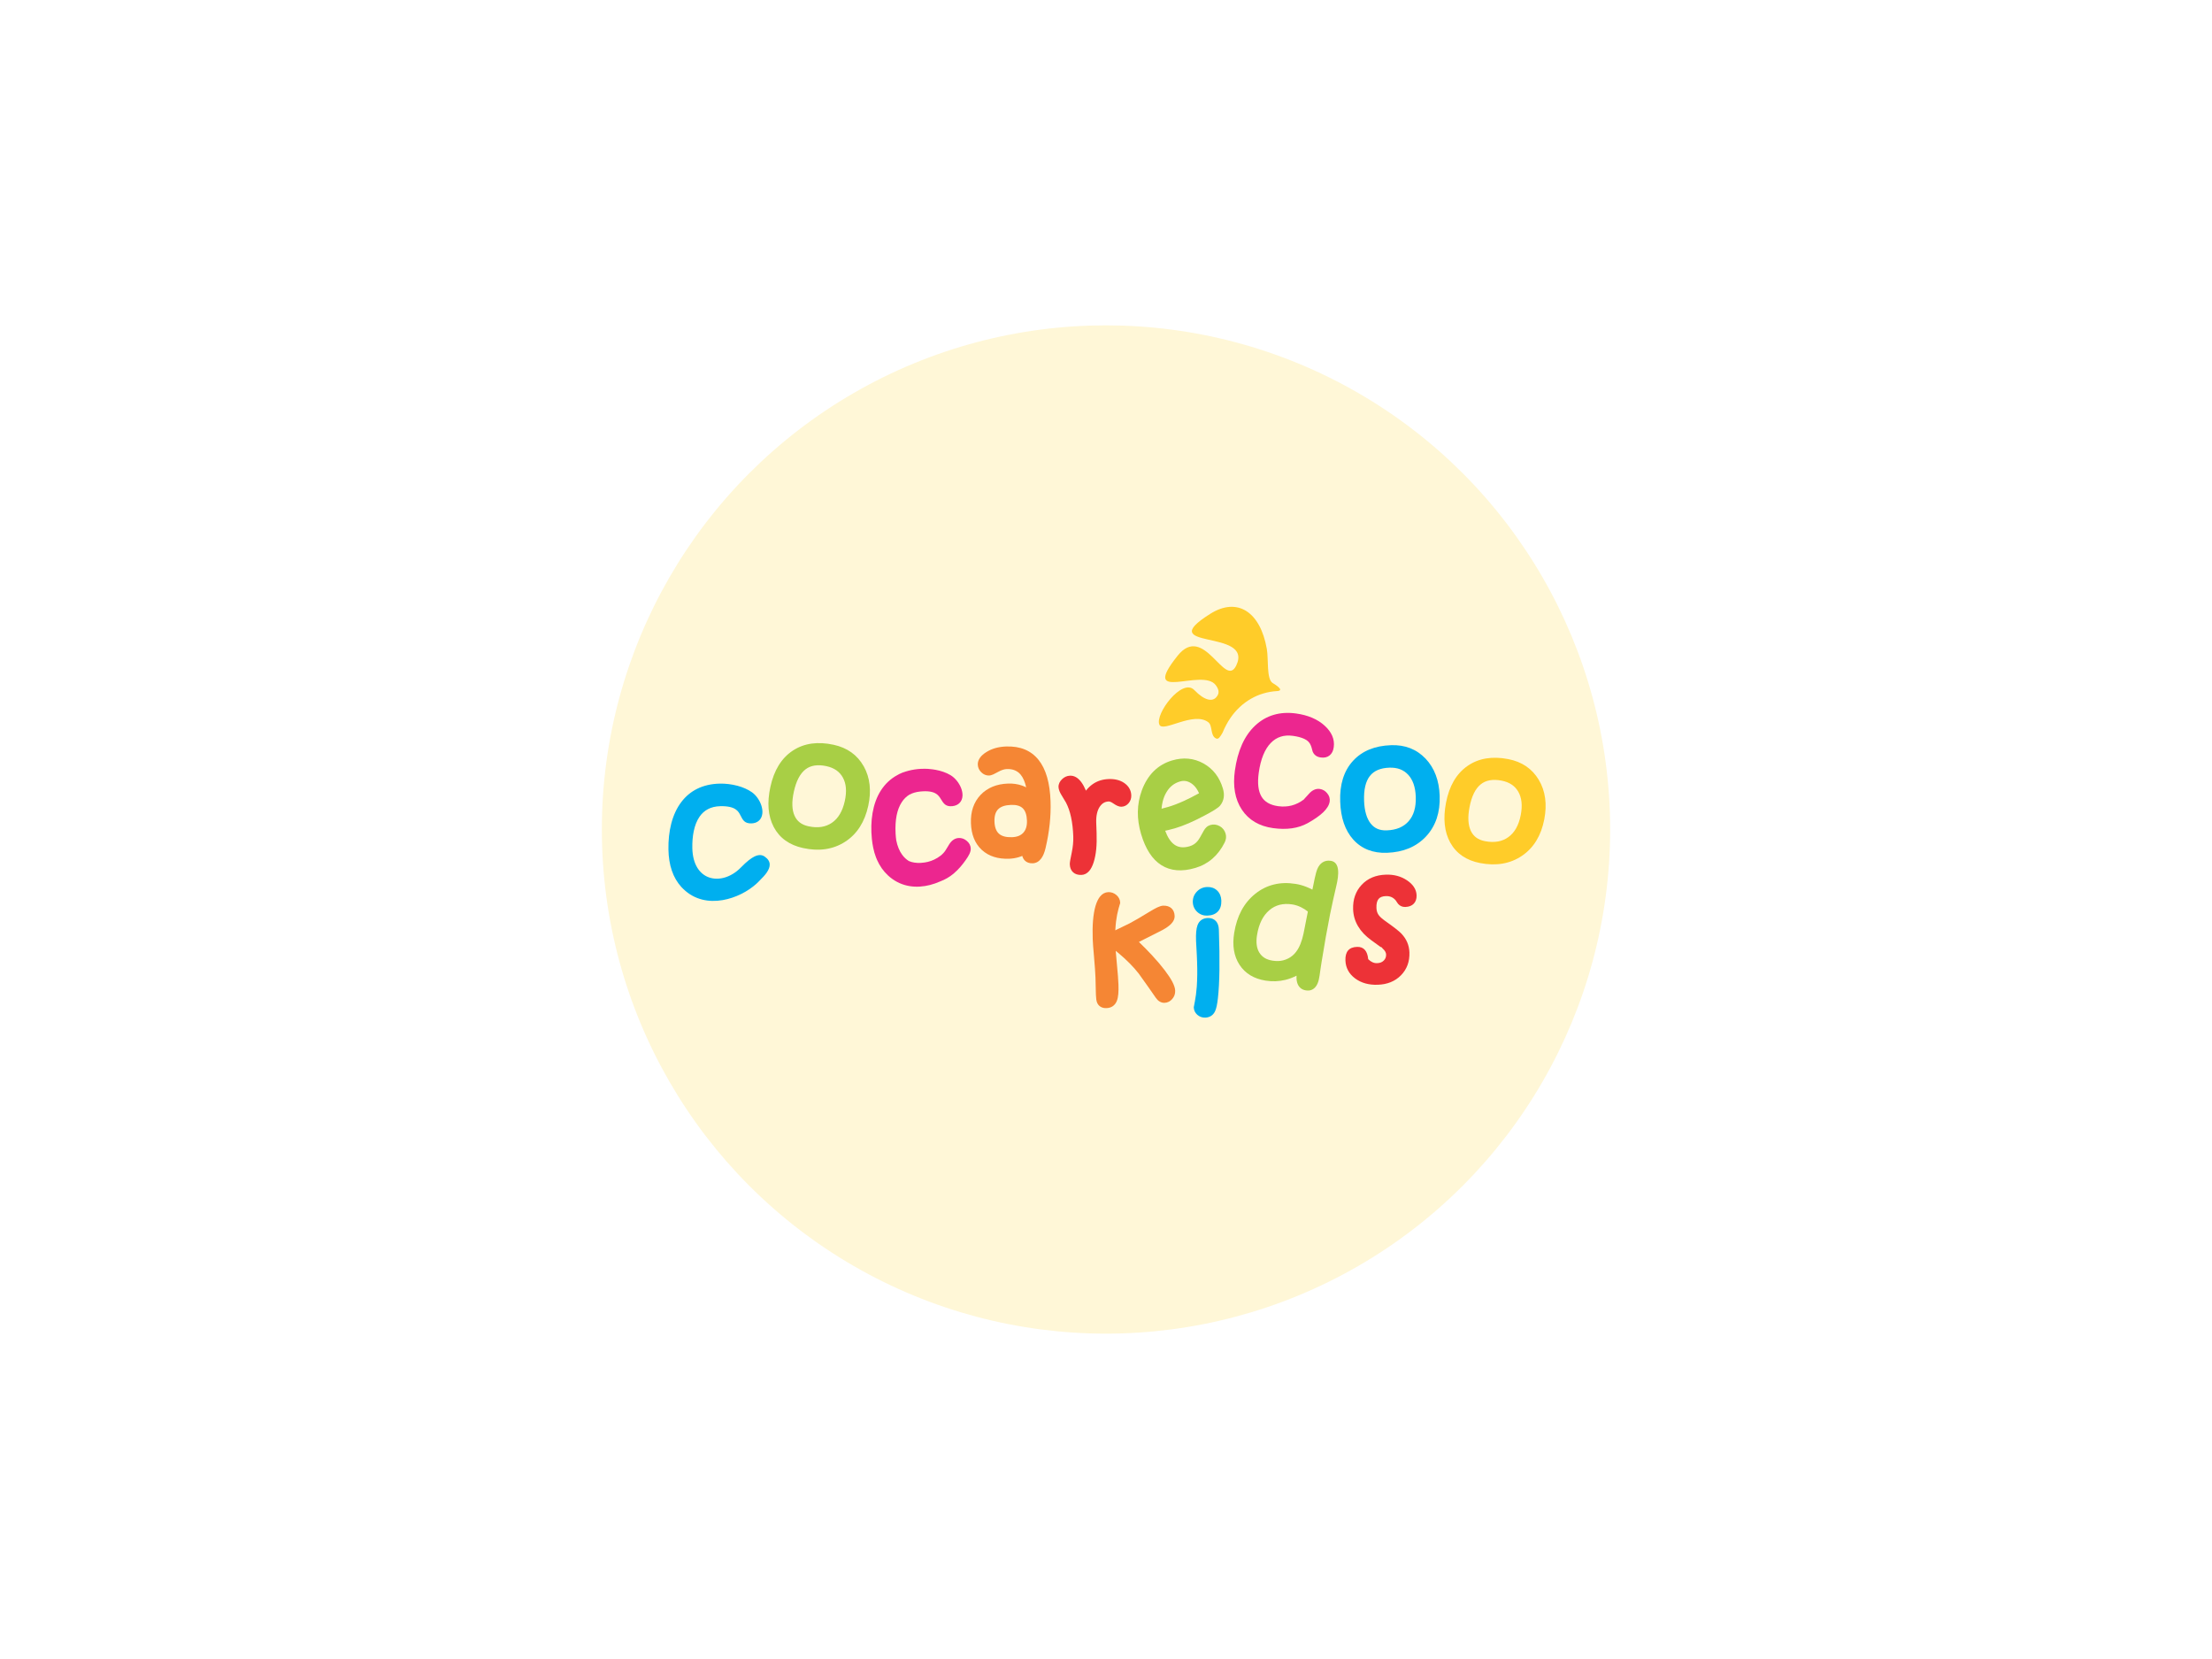 <?xml version="1.0" encoding="UTF-8"?>
<!DOCTYPE svg PUBLIC "-//W3C//DTD SVG 1.1//EN" "http://www.w3.org/Graphics/SVG/1.1/DTD/svg11.dtd">
<!-- Creator: CorelDRAW 2017 -->
<svg xmlns="http://www.w3.org/2000/svg" xml:space="preserve" width="1200px" height="900px" version="1.1" style="shape-rendering:geometricPrecision; text-rendering:geometricPrecision; image-rendering:optimizeQuality; fill-rule:evenodd; clip-rule:evenodd"
viewBox="0 0 1200 900"
 xmlns:xlink="http://www.w3.org/1999/xlink">
 <defs>
  <style type="text/css">
   <![CDATA[
    .fil1 {fill:#FFF7D7}
    .fil7 {fill:#FFCC29}
    .fil8 {fill:#F58634}
    .fil4 {fill:#F58634}
    .fil6 {fill:#EC268F}
    .fil5 {fill:#ED3237}
    .fil3 {fill:#A8CF45}
    .fil2 {fill:#00AFEF}
    .fil0 {fill:white}
   ]]>
  </style>
 </defs>
 <g id="Слой_x0020_1">
  <rect class="fil0" width="1200" height="900"/>
  <g id="_2443559531664">
   <circle class="fil1" cx="600" cy="450" r="273.5"/>
   <g>
    <path class="fil2" d="M379.56 442.96c2.31,-3.3 5.91,-5.51 11.29,-5.61 8.27,-0.14 9.75,2.81 10.89,5.07 1.21,2.4 2.19,4.35 5.84,4.27 1.61,-0.03 2.88,-0.49 3.86,-1.25 1.26,-0.99 1.93,-2.4 2.12,-4.02 0.17,-1.37 -0.03,-2.9 -0.52,-4.41 -0.87,-2.72 -2.73,-5.5 -5.07,-7.18 -2.28,-1.62 -5.03,-2.77 -7.83,-3.53 -3.3,-0.89 -6.71,-1.24 -9.49,-1.19 -9.61,0.17 -16.4,3.96 -20.92,9.83 -5.21,6.75 -7.28,16.21 -7.11,25.93 0.08,4.27 0.69,8.09 1.85,11.45 1.18,3.45 2.92,6.43 5.21,8.93 0.3,0.33 0.65,0.68 1.05,1.06 6.14,5.95 13.9,7.25 21.25,6.01 7.17,-1.21 13.97,-4.87 18.42,-8.94 0.42,-0.38 0.81,-0.77 1.19,-1.15l-0.01 -0.01c0.14,-0.14 0.34,-0.33 0.79,-0.8 1.23,-1.24 2.57,-2.59 3.56,-4.04 2.06,-3.01 2.67,-6.1 -1.14,-8.71 -1.32,-0.9 -3.03,-1.2 -5.47,-0.03 -1.8,0.87 -4.16,2.65 -7.34,5.91 -2.81,2.89 -6.04,4.77 -9.24,5.62 -2.87,0.76 -5.71,0.69 -8.22,-0.22 -2.48,-0.9 -4.66,-2.64 -6.24,-5.23 -1.62,-2.66 -2.62,-6.23 -2.7,-10.72 -0.11,-6.18 0.88,-12.61 3.98,-17.04z"/>
    <path class="fil3" d="M448.35 415.64c2.12,0.46 3.92,1.22 5.41,2.26 1.45,1.02 2.62,2.33 3.49,3.93 0.91,1.64 1.45,3.49 1.63,5.54 0.19,2.13 0,4.51 -0.57,7.14 -0.62,2.82 -1.52,5.22 -2.72,7.21 -1.15,1.92 -2.59,3.48 -4.32,4.65l0 0.01c-1.7,1.15 -3.59,1.89 -5.68,2.21 -2.14,0.32 -4.49,0.21 -7.05,-0.35 -1.87,-0.41 -3.42,-1.09 -4.66,-2.05 -1.21,-0.93 -2.16,-2.16 -2.84,-3.67l0 0c-0.71,-1.58 -1.1,-3.41 -1.18,-5.51 -0.09,-2.19 0.18,-4.68 0.78,-7.45 1.28,-5.86 3.4,-9.92 6.35,-12.19 2.84,-2.19 6.63,-2.76 11.36,-1.73zm-30.42 11.25c-0.93,4.26 -1.25,8.18 -0.97,11.77 0.29,3.62 1.2,6.9 2.72,9.84l0.06 0.13c1.58,3 3.71,5.46 6.4,7.38 2.65,1.89 5.8,3.24 9.48,4.04 4.33,0.95 8.38,1.15 12.17,0.6 3.84,-0.56 7.39,-1.88 10.63,-3.97 3.25,-2.08 5.93,-4.77 8.04,-8.06 2.08,-3.25 3.6,-7.06 4.56,-11.44 0.89,-4.08 1.13,-7.89 0.73,-11.46 -0.4,-3.62 -1.46,-6.95 -3.18,-10.01l-0.01 0 0 0c-1.74,-3.09 -3.98,-5.6 -6.71,-7.56 -2.72,-1.94 -5.92,-3.31 -9.59,-4.11 -4.28,-0.94 -8.26,-1.15 -11.92,-0.65 -3.74,0.52 -7.14,1.78 -10.19,3.78 -3.1,2.03 -5.68,4.71 -7.73,8.04 -2.01,3.27 -3.5,7.16 -4.49,11.68z"/>
    <path class="fil4" d="M530.45 414.8c0.03,0.82 0.21,1.58 0.55,2.3 0.33,0.7 0.79,1.34 1.39,1.91 0.6,0.58 1.25,1.01 1.95,1.3 0.74,0.3 1.51,0.44 2.31,0.41 0.55,-0.02 1.23,-0.21 2.05,-0.56 0.06,-0.02 0.12,-0.04 0.18,-0.07 0.7,-0.31 1.58,-0.77 2.66,-1.38 0.85,-0.48 1.68,-0.85 2.49,-1.11 0.77,-0.24 1.48,-0.37 2.15,-0.4 3.29,-0.11 5.82,0.94 7.6,3.14 1.31,1.63 2.28,3.89 2.91,6.78 -0.72,-0.36 -1.47,-0.68 -2.23,-0.95 -2.36,-0.82 -4.9,-1.19 -7.63,-1.09 -3.08,0.11 -5.85,0.67 -8.32,1.68 -2.52,1.03 -4.71,2.52 -6.56,4.47 -1.86,1.97 -3.23,4.25 -4.11,6.85 -0.85,2.54 -1.22,5.36 -1.11,8.47 0.1,3.08 0.64,5.82 1.59,8.21 0.97,2.4 2.35,4.46 4.17,6.17 0.04,0.04 0.07,0.08 0.12,0.12 1.85,1.72 4.05,2.99 6.58,3.79 2.46,0.79 5.21,1.12 8.26,1.02 1.78,-0.07 3.51,-0.35 5.2,-0.85 0.65,-0.19 1.3,-0.42 1.94,-0.67 0.25,0.97 0.69,1.78 1.31,2.43 1.06,1.1 2.5,1.62 4.32,1.56 1.83,-0.07 3.38,-0.93 4.62,-2.58 1.02,-1.36 1.81,-3.26 2.38,-5.72 1.04,-4.41 1.78,-8.73 2.23,-12.97 0.45,-4.22 0.61,-8.35 0.47,-12.4 -0.35,-9.93 -2.49,-17.38 -6.44,-22.35 -4.1,-5.17 -10,-7.61 -17.69,-7.35 -2.06,0.08 -3.97,0.36 -5.73,0.85 -1.8,0.51 -3.46,1.24 -4.97,2.19 -1.47,0.92 -2.59,1.9 -3.35,2.93 -0.91,1.23 -1.33,2.51 -1.29,3.87zm11.02 24.23c1.44,-1.47 3.79,-2.26 7.03,-2.38 2.88,-0.1 5,0.52 6.37,1.86 1.39,1.36 2.14,3.58 2.25,6.65 0.05,1.45 -0.1,2.74 -0.45,3.87 -0.33,1.04 -0.83,1.94 -1.52,2.7 -0.68,0.75 -1.51,1.33 -2.48,1.73 -1.04,0.42 -2.25,0.66 -3.63,0.71 -3.22,0.11 -5.59,-0.52 -7.12,-1.9 -1.51,-1.35 -2.31,-3.54 -2.42,-6.57 -0.1,-3.01 0.55,-5.23 1.97,-6.67z"/>
    <path class="fil5" d="M578.33 435.47c1.15,2.2 2.06,4.8 2.71,7.82 0.67,3.09 1.07,6.58 1.21,10.45 0.05,1.36 0,2.77 -0.14,4.24 -0.14,1.46 -0.37,2.99 -0.7,4.58 -0.37,1.76 -0.63,3.09 -0.79,3.99 -0.19,1.09 -0.28,1.84 -0.26,2.26 0.06,1.91 0.66,3.37 1.79,4.4 1.11,1.02 2.62,1.49 4.52,1.43 1.62,-0.06 3.02,-0.77 4.21,-2.14 0.97,-1.12 1.78,-2.7 2.43,-4.74 0.65,-2.03 1.11,-4.39 1.38,-7.06 0.25,-2.61 0.32,-5.54 0.21,-8.79l-0.2 -5.65c-0.06,-1.86 0.07,-3.52 0.41,-4.98 0.3,-1.35 0.77,-2.51 1.41,-3.51l0.07 -0.1c0.63,-0.95 1.35,-1.66 2.15,-2.13 0.8,-0.46 1.7,-0.71 2.7,-0.75 0.27,-0.01 0.59,0.06 0.95,0.19 0.47,0.18 0.97,0.46 1.52,0.84 0.82,0.57 1.54,1 2.18,1.29 0.83,0.38 1.59,0.56 2.27,0.54 0.8,-0.03 1.53,-0.22 2.2,-0.56 0.65,-0.32 1.23,-0.8 1.75,-1.42 0.5,-0.6 0.87,-1.27 1.1,-1.99 0.23,-0.71 0.32,-1.45 0.3,-2.25 -0.05,-1.38 -0.41,-2.64 -1.07,-3.78 -0.64,-1.1 -1.56,-2.07 -2.75,-2.89 -1.14,-0.79 -2.44,-1.36 -3.88,-1.71 -1.38,-0.34 -2.89,-0.48 -4.54,-0.42 -3.33,0.11 -6.25,1.05 -8.75,2.81 -1.33,0.93 -2.53,2.1 -3.6,3.48 -0.79,-1.87 -1.63,-3.41 -2.52,-4.61 -1.8,-2.42 -3.84,-3.59 -6.13,-3.51 -0.82,0.03 -1.6,0.21 -2.33,0.54 -0.7,0.31 -1.35,0.76 -1.95,1.34l-0.02 0.01c-0.62,0.6 -1.1,1.24 -1.43,1.92 -0.36,0.76 -0.53,1.54 -0.5,2.35 0.03,0.66 0.19,1.4 0.5,2.18 0.25,0.66 0.62,1.39 1.11,2.18l2.41 4.01c0.03,0.05 0.05,0.1 0.07,0.14z"/>
    <path class="fil3" d="M617.28 440.37c-0.06,3.92 0.52,7.95 1.75,12.08 2.41,8.14 6.07,13.77 10.99,16.88 5.01,3.17 11.16,3.68 18.45,1.52 3.52,-1.04 6.62,-2.73 9.29,-5.05 2.65,-2.31 4.85,-5.23 6.62,-8.77 0.36,-0.74 0.6,-1.49 0.7,-2.23l0.02 -0.14c0.09,-0.82 0.01,-1.63 -0.22,-2.43 -0.27,-0.91 -0.67,-1.7 -1.21,-2.37 -0.54,-0.69 -1.22,-1.26 -2.02,-1.71l-0.01 0.01 -0.01 -0.01c-0.81,-0.44 -1.64,-0.71 -2.48,-0.81 -0.86,-0.1 -1.72,-0.02 -2.58,0.23 -0.78,0.24 -1.49,0.63 -2.1,1.19 -0.56,0.51 -1.05,1.15 -1.46,1.92 -0.8,1.5 -1.48,2.71 -2.03,3.63 -0.52,0.87 -0.93,1.49 -1.23,1.85l0 0 -0.02 0.02c-0.57,0.71 -1.22,1.3 -1.94,1.79 -0.73,0.48 -1.54,0.86 -2.43,1.12 -3.33,0.99 -6.1,0.68 -8.3,-0.92 -1.99,-1.44 -3.64,-3.94 -4.95,-7.5 0.61,-0.13 1.2,-0.26 1.79,-0.4 1.29,-0.31 2.46,-0.61 3.5,-0.92 2.32,-0.69 4.83,-1.61 7.51,-2.77 2.63,-1.14 5.43,-2.49 8.39,-4.07 0.05,-0.02 0.1,-0.04 0.14,-0.07 2.29,-1.2 4.1,-2.23 5.44,-3.07l0 0c1.51,-0.94 2.52,-1.73 3.02,-2.35 1.05,-1.28 1.7,-2.72 1.95,-4.31 0.24,-1.53 0.09,-3.16 -0.42,-4.91 -0.92,-3.09 -2.25,-5.77 -4,-8.04 -1.77,-2.29 -3.96,-4.16 -6.56,-5.61 -2.6,-1.44 -5.33,-2.3 -8.2,-2.57 -2.84,-0.27 -5.78,0.05 -8.81,0.95 -3.91,1.16 -7.25,3.12 -10.01,5.87 -2.73,2.73 -4.88,6.22 -6.45,10.47 -1.35,3.71 -2.06,7.54 -2.12,11.5zm24.92 -5.84c-3.07,1.39 -5.9,2.47 -8.49,3.23 -1.1,0.33 -2.17,0.61 -3.19,0.86l-0.38 0.09c0.11,-1.37 0.32,-2.66 0.61,-3.87 0.47,-1.92 1.17,-3.64 2.1,-5.15l0.02 -0.03c0.86,-1.45 1.89,-2.65 3.1,-3.6 1.2,-0.94 2.57,-1.65 4.12,-2.1 1.09,-0.33 2.14,-0.41 3.14,-0.25 1.02,0.17 2.03,0.58 3.03,1.24 1.03,0.69 1.95,1.6 2.75,2.73 0.54,0.77 1.03,1.66 1.47,2.65 -2.93,1.63 -5.69,3.02 -8.28,4.2z"/>
    <path class="fil6" d="M680.93 393.61c-2.94,2.76 -5.34,6.2 -7.18,10.33 -1.81,4.05 -3.09,8.76 -3.84,14.13 -0.58,4.23 -0.57,8.1 0.05,11.6 0.63,3.58 1.89,6.79 3.77,9.61 1.85,2.8 4.21,5.04 7.07,6.71 2.82,1.65 6.1,2.74 9.84,3.26 3.69,0.51 7.09,0.54 10.22,0.1 3.14,-0.45 6,-1.39 8.58,-2.81l0.12 -0.07c3.5,-1.97 6.22,-3.87 8.15,-5.69 2.15,-2.04 3.37,-4.05 3.64,-6.02 0.11,-0.76 0.05,-1.5 -0.17,-2.24l-0.03 -0.12c-0.23,-0.69 -0.6,-1.36 -1.12,-2l-0.04 -0.05c-0.53,-0.65 -1.12,-1.17 -1.78,-1.57l0 0.01c-0.7,-0.41 -1.44,-0.67 -2.23,-0.78 -1.08,-0.15 -2.14,0.01 -3.17,0.5 -0.92,0.43 -1.79,1.1 -2.61,2.01l0.01 0 -2.38 2.59c-0.45,0.48 -0.41,0.54 -0.52,0.62l-0.01 0c-2.08,1.57 -4.29,2.66 -6.61,3.26 -2.27,0.58 -4.67,0.71 -7.22,0.37 -0.09,-0.02 -0.18,-0.03 -0.28,-0.04 -4.2,-0.61 -7.14,-2.32 -8.82,-5.13 -1.79,-2.99 -2.3,-7.32 -1.51,-12.99l0 0c0.52,-3.72 1.33,-6.94 2.45,-9.65 1.08,-2.64 2.43,-4.8 4.07,-6.49 1.58,-1.63 3.36,-2.76 5.34,-3.4 2,-0.65 4.25,-0.8 6.74,-0.45 2.48,0.34 4.51,0.88 6.1,1.63 3.22,1.49 3.69,3.6 4.52,6.78 0.03,0.12 0.08,0.25 0.14,0.37 0.39,0.85 0.98,1.53 1.74,2.04 0.7,0.46 1.54,0.76 2.5,0.89 1.96,0.28 3.58,-0.09 4.83,-1.11 1.23,-0.98 1.98,-2.47 2.25,-4.47 0.3,-2.14 0.02,-4.21 -0.85,-6.21 -0.83,-1.91 -2.19,-3.73 -4.07,-5.44 -1.92,-1.76 -4.19,-3.2 -6.81,-4.31 -2.56,-1.09 -5.45,-1.86 -8.66,-2.31 -4.38,-0.6 -8.42,-0.37 -12.13,0.72 -3.74,1.09 -7.1,3.03 -10.08,5.81l-0.01 0.01z"/>
    <path class="fil2" d="M734.01 412.75c-2.51,2.74 -4.34,5.97 -5.5,9.71 -1.14,3.66 -1.63,7.79 -1.46,12.4 0.15,4.37 0.8,8.26 1.96,11.66 1.19,3.49 2.91,6.48 5.15,8.97l0 0 0.01 0c2.27,2.52 4.95,4.38 8.02,5.57 3.02,1.18 6.41,1.71 10.17,1.58 4.44,-0.16 8.43,-0.97 11.96,-2.43 3.58,-1.49 6.69,-3.65 9.32,-6.47 2.62,-2.82 4.55,-6.09 5.79,-9.8 1.21,-3.66 1.74,-7.72 1.59,-12.2 -0.15,-4.18 -0.85,-7.95 -2.12,-11.29 -1.28,-3.41 -3.14,-6.38 -5.56,-8.92 -2.44,-2.55 -5.23,-4.44 -8.37,-5.66 -3.12,-1.21 -6.55,-1.74 -10.3,-1.61 -4.41,0.15 -8.31,0.92 -11.73,2.31 -3.48,1.42 -6.46,3.48 -8.93,6.18zm6 21.59c-0.21,-5.99 0.84,-10.45 3.15,-13.39 2.22,-2.83 5.74,-4.33 10.56,-4.49 2.17,-0.08 4.11,0.21 5.82,0.85 1.65,0.63 3.1,1.61 4.35,2.94l0 0 0.01 0c1.26,1.36 2.24,3.02 2.94,4.98 0.71,2.03 1.12,4.38 1.21,7.04 0.1,2.87 -0.18,5.43 -0.86,7.67 -0.64,2.15 -1.65,4.01 -3.03,5.58l0 0c-1.37,1.55 -3.02,2.73 -4.95,3.55 -2,0.84 -4.3,1.31 -6.92,1.4 -1.9,0.07 -3.58,-0.21 -5.03,-0.83 -1.41,-0.61 -2.62,-1.56 -3.65,-2.85 -1.08,-1.36 -1.92,-3.04 -2.51,-5.06 -0.63,-2.12 -0.99,-4.58 -1.09,-7.39z"/>
    <path class="fil7" d="M796.17 415.48c-3.05,2.11 -5.56,4.86 -7.53,8.24 -1.92,3.31 -3.32,7.23 -4.19,11.76 -0.82,4.3 -1.05,8.23 -0.67,11.81 0.38,3.67 1.39,6.97 3.01,9.89l0.01 0 0 0c1.66,2.96 3.85,5.37 6.58,7.22 2.69,1.82 5.88,3.09 9.57,3.8 4.36,0.84 8.43,0.94 12.2,0.29 3.82,-0.65 7.33,-2.06 10.52,-4.23 3.19,-2.16 5.8,-4.92 7.83,-8.26 2,-3.3 3.42,-7.14 4.27,-11.53 0.79,-4.12 0.94,-7.95 0.45,-11.49 -0.49,-3.6 -1.64,-6.91 -3.44,-9.93 -1.81,-3.03 -4.11,-5.49 -6.9,-7.38 -2.76,-1.87 -5.99,-3.16 -9.68,-3.87 -4.33,-0.83 -8.31,-0.95 -11.95,-0.35 -3.71,0.6 -7.07,1.95 -10.08,4.03zm18.39 8c2.13,0.41 3.96,1.12 5.48,2.13 1.47,0.98 2.67,2.26 3.59,3.84 0.94,1.61 1.52,3.45 1.76,5.51 0.25,2.14 0.12,4.52 -0.38,7.13 -0.54,2.82 -1.39,5.25 -2.55,7.29 -1.1,1.95 -2.51,3.54 -4.2,4.76l0 0c-1.68,1.21 -3.55,1.99 -5.62,2.36 -2.13,0.38 -4.48,0.32 -7.05,-0.17 -1.87,-0.36 -3.44,-1.01 -4.72,-1.94 -1.23,-0.91 -2.21,-2.11 -2.93,-3.59 -0.74,-1.56 -1.18,-3.39 -1.32,-5.49 -0.14,-2.2 0.06,-4.69 0.59,-7.45 1.13,-5.88 3.15,-10 6.06,-12.35 2.79,-2.26 6.56,-2.94 11.29,-2.03z"/>
    <path class="fil8" d="M637.24 496.97c-0.07,-1.87 -0.67,-3.3 -1.8,-4.3 -1.1,-0.97 -2.59,-1.42 -4.48,-1.35 -0.79,0.03 -1.83,0.34 -3.12,0.94 -1.11,0.53 -2.46,1.27 -4.05,2.25 -2.54,1.55 -4.74,2.87 -6.59,3.95 -1.83,1.07 -3.32,1.9 -4.45,2.48l0.01 0c-0.77,0.38 -1.97,0.96 -3.58,1.74 -1.58,0.76 -2.75,1.33 -3.52,1.7 -0.07,0.03 -0.15,0.07 -0.22,0.11 -0.14,0.07 -0.26,0.15 -0.39,0.23 0.08,-1.71 0.22,-3.35 0.41,-4.92 0.01,-0.06 0.02,-0.11 0.03,-0.17 0.15,-1.2 0.33,-2.35 0.55,-3.44 0.23,-1.18 0.49,-2.27 0.77,-3.29 0.37,-1.28 0.6,-2.06 0.7,-2.38l0.01 -0.02c0,0.01 0,0.02 0.03,-0.07 0.1,-0.25 0.14,-0.52 0.14,-0.8 -0.03,-0.82 -0.23,-1.59 -0.61,-2.29 -0.34,-0.65 -0.81,-1.24 -1.42,-1.77l-0.06 -0.05c-0.63,-0.54 -1.32,-0.93 -2.04,-1.19 -0.73,-0.26 -1.5,-0.37 -2.3,-0.35 -1.73,0.06 -3.21,0.84 -4.45,2.34 -1,1.21 -1.83,2.93 -2.5,5.15l-0.04 0.13c-0.63,2.23 -1.07,4.85 -1.32,7.86 -0.24,2.93 -0.29,6.27 -0.16,10.03 0.03,1.04 0.11,2.34 0.23,3.9 0.1,1.36 0.26,3.32 0.5,5.9l0 0.05c0.2,2.17 0.36,4.24 0.5,6.23 0.13,1.91 0.22,3.53 0.27,4.85 0.01,0.37 0.03,0.88 0.04,1.53l0.06 2.57c0.02,1.06 0.04,2 0.07,2.84 0.02,0.9 0.04,1.69 0.07,2.34 0.03,0.99 0.1,1.8 0.19,2.45 0.12,0.8 0.3,1.45 0.52,1.95l0.02 0.03c0.46,0.98 1.15,1.7 2.08,2.18 0.82,0.43 1.79,0.62 2.91,0.58 1.35,-0.04 2.51,-0.41 3.47,-1.08 0.93,-0.66 1.64,-1.58 2.13,-2.75l0.04 -0.12c0.38,-0.95 0.64,-2.18 0.78,-3.7 0.12,-1.39 0.15,-3.05 0.09,-4.95 -0.05,-1.4 -0.15,-3.03 -0.29,-4.89 -0.13,-1.78 -0.33,-4 -0.59,-6.68 -0.23,-2.37 -0.42,-4.56 -0.58,-6.58l-0.02 -0.32c0.42,0.35 0.88,0.73 1.31,1.08 2.28,1.9 4.35,3.79 6.22,5.68 1.84,1.85 3.47,3.69 4.89,5.52l0.01 0c1.87,2.59 3.65,5.1 5.35,7.51 1.66,2.35 2.97,4.23 3.92,5.64l0.04 0.05c0.61,0.87 1.28,1.53 2.01,1.98 0.86,0.53 1.76,0.77 2.73,0.74 0.83,-0.03 1.61,-0.23 2.32,-0.59 0.62,-0.31 1.19,-0.76 1.72,-1.34 0.05,-0.05 0.09,-0.09 0.13,-0.14 0.56,-0.63 0.97,-1.34 1.25,-2.11 0.26,-0.75 0.38,-1.56 0.35,-2.41 -0.05,-1.37 -0.58,-3.01 -1.6,-4.93 -0.92,-1.75 -2.28,-3.79 -4.06,-6.13l0 0c-1.97,-2.6 -4.3,-5.34 -6.98,-8.22 -2.11,-2.28 -4.46,-4.66 -7.04,-7.15 5.05,-2.55 9.89,-5 13.02,-6.59l0 -0.01 0.06 -0.03c1.97,-1.1 3.46,-2.18 4.47,-3.25 1.27,-1.35 1.89,-2.73 1.84,-4.15z"/>
    <path class="fil2" d="M649.49 494.71c0.76,0.7 1.6,1.22 2.53,1.56 0.91,0.34 1.89,0.49 2.94,0.45 2.52,-0.09 4.44,-0.84 5.76,-2.26 1.32,-1.42 1.93,-3.39 1.85,-5.9 -0.04,-1.09 -0.24,-2.08 -0.6,-2.96 -0.37,-0.94 -0.92,-1.76 -1.64,-2.45 -0.72,-0.69 -1.54,-1.21 -2.47,-1.54 -0.89,-0.31 -1.86,-0.45 -2.92,-0.41 -1.13,0.03 -2.16,0.26 -3.11,0.68 -0.96,0.42 -1.82,1.04 -2.57,1.84 -0.75,0.8 -1.31,1.68 -1.68,2.64 -0.36,0.96 -0.52,1.99 -0.49,3.09 0.04,1.03 0.26,1.99 0.67,2.87 0.4,0.89 0.98,1.69 1.73,2.39zm0.18 7.14c-0.36,0.94 -0.61,2.15 -0.74,3.64 -0.12,1.34 -0.15,2.99 -0.08,4.95 0.01,0.2 0.03,0.61 0.07,1.23l0.16 2.9c0.08,1.32 0.14,2.53 0.19,3.63 0.06,1.24 0.11,2.39 0.14,3.45 0.09,2.56 0.12,4.98 0.09,7.26 -0.03,2.23 -0.12,4.4 -0.26,6.5l-0.01 0.06c-0.12,1.52 -0.26,2.89 -0.42,4.1 -0.15,1.22 -0.35,2.41 -0.58,3.59l0 0 0 0.03c-0.23,1.29 -0.39,2.13 -0.48,2.52 -0.08,0.22 -0.12,0.45 -0.13,0.69l0 0.05c0,0.06 0.01,0.11 0.01,0.17 0.04,0.76 0.22,1.46 0.53,2.11 0.31,0.63 0.74,1.2 1.28,1.7 0.04,0.04 0.09,0.09 0.13,0.12 0.6,0.52 1.27,0.91 2,1.17 0.72,0.25 1.48,0.36 2.28,0.33 1.23,-0.04 2.29,-0.36 3.2,-0.95 0.91,-0.59 1.62,-1.44 2.13,-2.54 0.34,-0.72 0.64,-1.69 0.9,-2.91 0.24,-1.15 0.46,-2.56 0.64,-4.22 0.46,-4.02 0.73,-9.16 0.82,-15.41 0.08,-6.17 -0.02,-13.4 -0.31,-21.7 -0.07,-1.99 -0.6,-3.53 -1.6,-4.63 -1.09,-1.18 -2.58,-1.74 -4.46,-1.68 -1.32,0.05 -2.45,0.4 -3.38,1.04 -0.95,0.66 -1.65,1.58 -2.1,2.76l-0.02 0.04z"/>
    <path class="fil3" d="M691.07 479.84c-3.63,0.89 -6.97,2.55 -10.03,4.98 -0.04,0.03 -0.07,0.06 -0.11,0.09 -3.07,2.46 -5.56,5.48 -7.47,9.05 -1.88,3.52 -3.18,7.57 -3.92,12.14 -0.54,3.43 -0.59,6.57 -0.12,9.42 0.48,2.92 1.49,5.56 3.03,7.9 1.54,2.36 3.51,4.25 5.89,5.69 2.34,1.41 5.07,2.36 8.18,2.86 3.7,0.59 7.29,0.46 10.76,-0.39 2.08,-0.51 4.11,-1.27 6.09,-2.29 -0.11,1.81 0.09,3.32 0.6,4.53 0.83,1.96 2.33,3.11 4.5,3.46 2.05,0.32 3.73,-0.25 5.04,-1.71 1.99,-2.21 2.25,-5.69 2.67,-8.55 0.15,-1.04 0.29,-2 0.42,-2.87 0.16,-1 0.3,-1.93 0.44,-2.8 0.72,-4.49 1.45,-8.82 2.19,-12.99 0.76,-4.27 1.54,-8.39 2.32,-12.36 0.57,-2.72 1.13,-5.38 1.7,-7.98 0.56,-2.53 1.13,-5.02 1.71,-7.49 1.42,-5.94 2.02,-12.73 -2.96,-13.54 -1.74,-0.28 -3.28,0.02 -4.59,0.88 -1.19,0.79 -2.13,2.01 -2.81,3.67l-0.06 0.13c-0.33,0.79 -0.76,2.38 -1.29,4.75 -0.37,1.65 -0.8,3.72 -1.28,6.2 -1.08,-0.56 -2.15,-1.06 -3.23,-1.48 -1.95,-0.78 -3.91,-1.32 -5.88,-1.63 -4.21,-0.68 -8.14,-0.57 -11.79,0.33zm14.78 12.35c1.25,0.61 2.47,1.38 3.66,2.32 -0.66,3.16 -1.29,6.38 -1.9,9.67 -1.27,6.87 -3.44,14.77 -11.56,16.82 -1.7,0.43 -3.62,0.48 -5.76,0.14 -1.6,-0.26 -2.98,-0.73 -4.13,-1.4 -0.04,-0.03 -0.09,-0.07 -0.13,-0.09 -1.14,-0.7 -2.07,-1.62 -2.79,-2.76 -0.74,-1.17 -1.22,-2.53 -1.45,-4.08 -0.24,-1.63 -0.2,-3.45 0.13,-5.47 0.49,-3.08 1.3,-5.75 2.44,-8.03 1.1,-2.2 2.5,-4.04 4.23,-5.51l-0.01 0 0.01 0c1.67,-1.44 3.54,-2.42 5.6,-2.94 2.1,-0.54 4.41,-0.6 6.93,-0.2 1.61,0.26 3.19,0.77 4.73,1.53z"/>
    <path class="fil5" d="M735.07 486c-0.77,2.21 -1.1,4.65 -1.01,7.3 0.12,3.31 1.01,6.38 2.69,9.2 1.64,2.78 4.03,5.3 7.15,7.56l4.71 3.41c0.8,0.59 0.87,0.28 1.01,0.53l0 0c0.11,0.2 0.26,0.39 0.45,0.55 0.65,0.57 1.13,1.14 1.44,1.71 0.28,0.51 0.43,1.03 0.45,1.55 0.02,0.66 -0.07,1.26 -0.28,1.8 -0.2,0.53 -0.52,1.01 -0.95,1.45 -0.45,0.45 -0.96,0.8 -1.54,1.04 -0.61,0.25 -1.31,0.39 -2.11,0.41 -0.91,0.04 -1.79,-0.15 -2.64,-0.56l0 0.01 0 -0.01c-0.74,-0.35 -1.47,-0.88 -2.19,-1.59 -0.45,-4.58 -2.49,-6.81 -6.1,-6.68 -4.34,0.15 -6.43,2.6 -6.26,7.34 0.07,2.01 0.55,3.83 1.43,5.46 0.86,1.59 2.1,3 3.7,4.21 0.04,0.03 0.07,0.06 0.11,0.09 1.66,1.24 3.54,2.15 5.63,2.73 2.04,0.56 4.27,0.8 6.7,0.71 2.58,-0.09 4.91,-0.55 6.99,-1.4 2.12,-0.86 3.98,-2.1 5.58,-3.74l0.01 -0.01c1.61,-1.64 2.79,-3.51 3.56,-5.61 0.75,-2.06 1.08,-4.32 1,-6.78 -0.07,-1.93 -0.46,-3.75 -1.18,-5.45 -0.71,-1.67 -1.74,-3.22 -3.07,-4.64l-0.02 -0.03c-0.63,-0.68 -1.7,-1.61 -3.21,-2.79 -1.48,-1.15 -3.34,-2.52 -5.58,-4.09 -0.93,-0.66 -1.71,-1.27 -2.34,-1.86 -0.58,-0.53 -1.02,-1.02 -1.32,-1.47l-0.03 -0.03c-0.35,-0.5 -0.61,-1.05 -0.8,-1.65 -0.2,-0.65 -0.31,-1.35 -0.34,-2.12 -0.08,-2.24 0.31,-3.87 1.16,-4.89 0.79,-0.95 2.11,-1.46 3.95,-1.53 1.12,-0.04 2.12,0.14 3,0.52 0.85,0.37 1.62,0.96 2.3,1.75l0.57 0.84 0.56 0.82c0.06,0.11 0.13,0.21 0.22,0.3 0.51,0.59 1.11,1.02 1.79,1.3 0.6,0.25 1.26,0.37 1.96,0.36l0.13 0.01 0 -0.01 0.07 0c1.97,-0.07 3.48,-0.66 4.55,-1.78 1.04,-1.09 1.55,-2.57 1.52,-4.42l0 -0.12 0 0 -0.01 -0.07c-0.05,-1.6 -0.55,-3.1 -1.48,-4.49 -0.86,-1.29 -2.1,-2.48 -3.7,-3.56 -1.66,-1.11 -3.45,-1.92 -5.39,-2.44 -1.91,-0.5 -3.97,-0.72 -6.17,-0.64 -2.68,0.09 -5.1,0.59 -7.26,1.49 -2.21,0.92 -4.13,2.26 -5.78,4.01 -1.64,1.75 -2.85,3.75 -3.63,6z"/>
    <path class="fil7" d="M667.62 389.31c1.42,-2.05 3.03,-3.92 4.82,-5.61 0.05,-0.06 0.12,-0.12 0.18,-0.17l0.01 -0.01c1.82,-1.71 3.82,-3.18 5.99,-4.43 2.16,-1.25 4.44,-2.23 6.84,-2.92 2.37,-0.7 4.81,-1.12 7.32,-1.26 4.42,-0.26 -1,-3.53 -2.35,-4.36 -3.45,-2.1 -2.2,-12.84 -3.18,-18.47 -3.54,-20.29 -16.03,-28.31 -30.7,-19.08 -31.86,20.06 23.81,7.77 14.1,28.04 -6.19,12.92 -17.41,-23.37 -31.83,-5.28 -21.04,26.38 13.44,6.15 20.72,15.93 2.08,2.8 1.93,4.77 0.18,6.66 -2.06,2.22 -6.07,1.95 -11.85,-4.03 -6.57,-6.78 -21.48,13.12 -18.9,18.83 2.01,4.44 18.45,-7.43 26.49,-1.37 2.56,1.93 0.9,7.4 4.35,8.88 1.17,0.5 2.1,-0.85 3.44,-3.22 1.18,-2.84 2.61,-5.6 4.37,-8.13z"/>
    <path class="fil6" d="M486.85 420.46c-3.77,2.03 -6.7,4.87 -8.91,8.27 -4.63,7.16 -5.92,16.76 -4.95,26.43 0.16,1.61 0.4,3.14 0.7,4.6 0.37,1.88 0.88,3.63 1.51,5.28 0.18,0.47 0.37,0.93 0.57,1.38 0.01,0.02 0.02,0.03 0.02,0.05 1.46,3.32 3.44,6.12 5.92,8.42 0.32,0.3 0.7,0.63 1.12,0.98 6.61,5.42 14.45,6.07 21.68,4.23 1.89,-0.48 3.75,-1.14 5.53,-1.93 2.68,-1.02 5.06,-2.39 7.13,-4.12l0.12 -0.09c3.05,-2.6 4.98,-5.11 6.52,-7.27 1.73,-2.42 2.92,-4.5 2.81,-6.48 -0.04,-0.77 -0.24,-1.49 -0.6,-2.16l-0.06 -0.12c-0.35,-0.63 -0.84,-1.22 -1.47,-1.74 -0.6,-0.53 -1.34,-0.98 -2.1,-1.25 -0.75,-0.27 -1.54,-0.38 -2.34,-0.33 -1.09,0.06 -2.09,0.42 -3.01,1.1 -0.82,0.59 -1.55,1.42 -2.18,2.47l-1.83 2.99c-1.42,2.32 -3.83,4.01 -6.27,5.17 -2.11,1.01 -4.45,1.6 -7.01,1.75 -0.09,0 -0.19,0.01 -0.28,0.02 -2.5,0.12 -4.64,-0.22 -6.42,-1.01 -1.36,-0.83 -2.59,-1.97 -3.64,-3.41 -1.46,-2.01 -2.57,-4.61 -3.2,-7.85 -0.16,-1.11 -0.28,-2.29 -0.35,-3.54 -0.2,-3.76 -0.01,-7.07 0.56,-9.95 0.56,-2.79 1.48,-5.17 2.76,-7.14 1.13,-1.75 2.51,-3.11 4.14,-4.1 1.62,-0.88 3.57,-1.48 5.87,-1.71 8.23,-0.83 9.95,2 11.27,4.16 1.41,2.29 2.54,4.15 6.17,3.78 1.6,-0.17 2.84,-0.73 3.75,-1.57 1.17,-1.09 1.73,-2.55 1.78,-4.18 0.05,-1.38 -0.27,-2.89 -0.88,-4.35 -1.09,-2.64 -3.18,-5.26 -5.65,-6.74 -2.4,-1.43 -5.24,-2.35 -8.09,-2.88 -1.1,-0.2 -2.2,-0.34 -3.28,-0.43 -0.69,-0.1 -1.59,-0.15 -2.87,-0.13 -1.2,-0.01 -2.35,0.05 -3.41,0.15 -2.36,0.24 -4.54,0.69 -6.53,1.31 -1.33,0.39 -2.56,0.85 -3.58,1.38 -0.35,0.18 -0.69,0.36 -1.02,0.56z"/>
   </g>
  </g>
 </g>
</svg>
